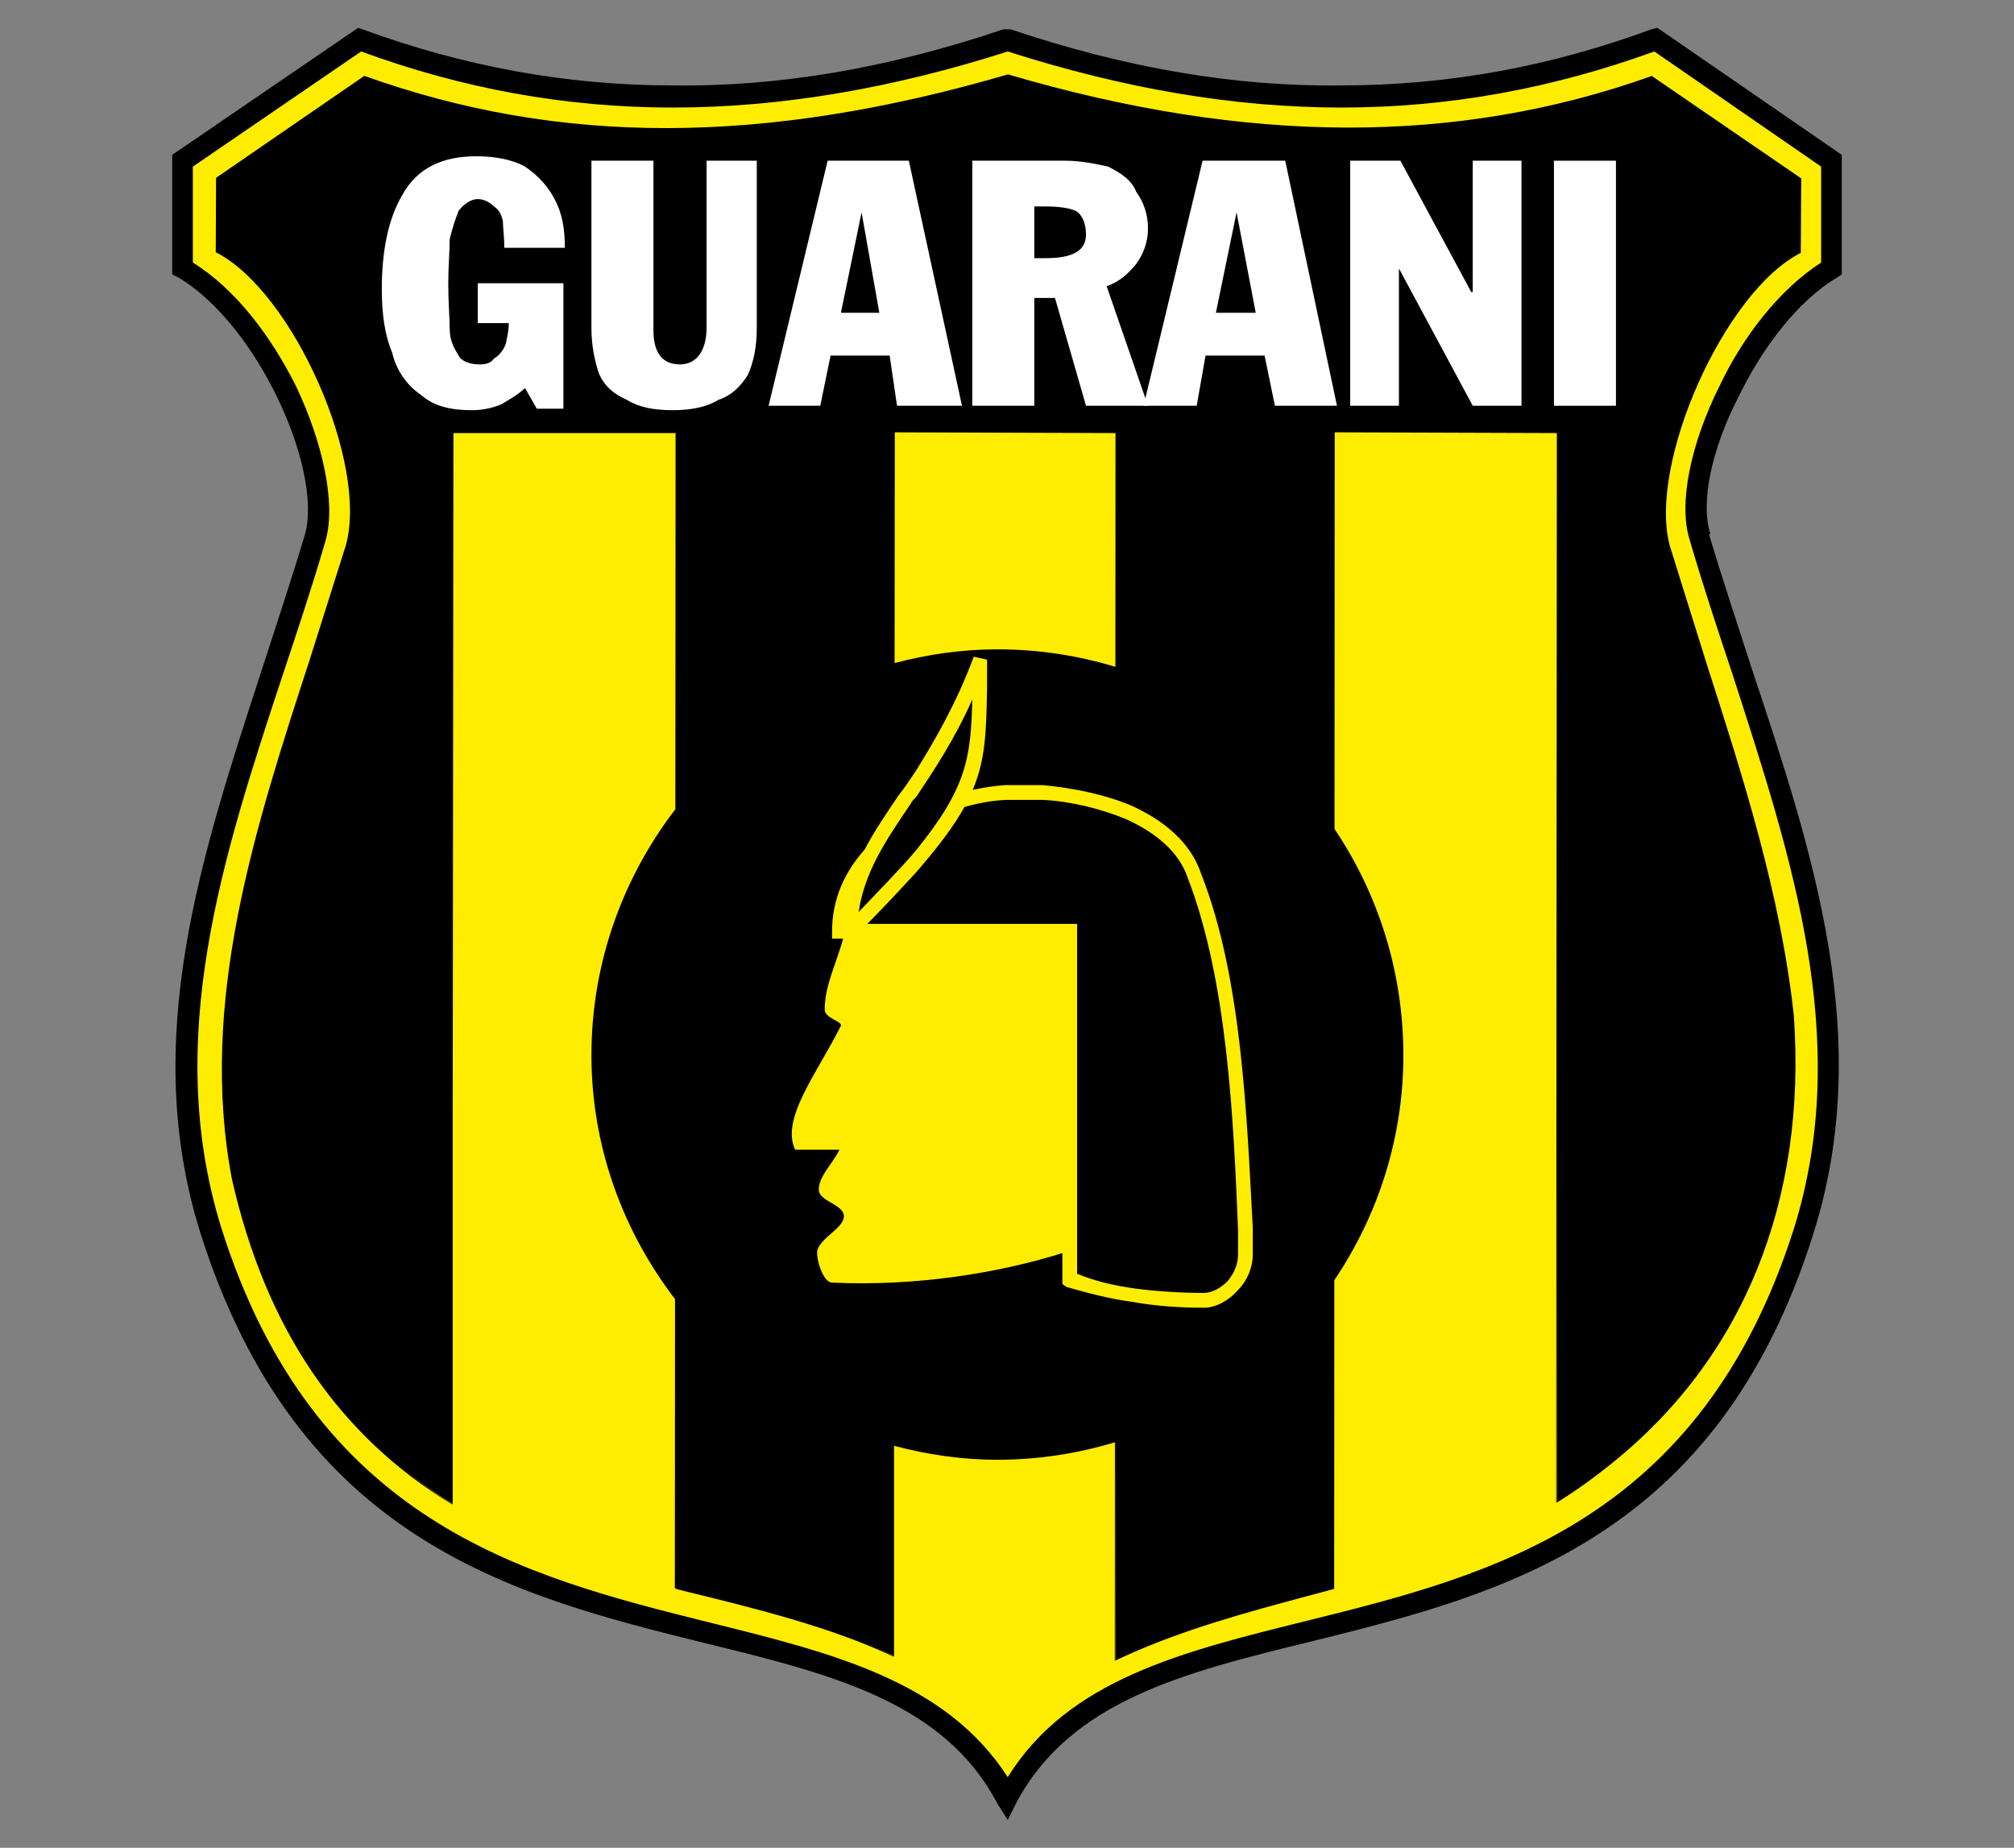 <?xml version="1.0" encoding="utf-8"?>
<!-- Generator: Adobe Illustrator 14.0.0, SVG Export Plug-In . SVG Version: 6.00 Build 43363)  -->
<!DOCTYPE svg PUBLIC "-//W3C//DTD SVG 1.1//EN" "http://www.w3.org/Graphics/SVG/1.1/DTD/svg11.dtd">
<svg version="1.1" id="Ebene_1" xmlns="http://www.w3.org/2000/svg" xmlns:xlink="http://www.w3.org/1999/xlink" x="0px" y="0px"
	 width="327.256px" height="300.256px" viewBox="0 0 327.256 300.256" enable-background="new 0 0 327.256 300.256"
	 xml:space="preserve">
<rect x="0" y="0" width="327.256" height="300.256" fill="#808080" stroke="none"/>
<g>
	<path fill-rule="evenodd" clip-rule="evenodd" d="M165.188,292.85l-1.438,2.883l-1.679-2.639
		c-8.635-16.551-27.109-21.111-47.736-26.146c-30.944-7.678-65.967-16.553-81.799-66.684c-9.832-31.426,0.241-61.41,10.076-91.634
		c2.398-7.435,4.799-14.631,6.957-21.828c1.441-5.277-0.479-13.911-4.559-22.309c-3.836-7.916-9.595-15.59-16.072-19.429
		l-0.956-0.479v-19.43l0.719-0.481L57.484,5.006l0.722-0.482l0.716,0.241c16.312,5.997,33.104,9.116,50.376,9.116
		c17.51,0.237,35.262-2.88,53.728-9.116h1.201c18.468,6.236,36.461,9.354,53.73,9.116c17.509,0,34.063-3.12,50.376-9.116
		l0.957-0.241l0.723,0.482l28.545,19.667l0.716,0.481v19.43l-0.716,0.479c-6.48,3.839-12.233,11.514-16.071,19.429
		c-4.32,8.398-6.24,17.032-4.563,22.309h-0.239c2.159,7.197,4.562,14.394,6.955,21.828c10.08,30.225,19.911,60.208,10.08,91.634
		c-15.592,49.891-50.618,58.768-81.559,66.441C192.535,271.742,174.063,276.299,165.188,292.85L165.188,292.85z"/>
	<path fill-rule="evenodd" clip-rule="evenodd" fill="#FFED00" d="M163.75,288.775c9.832-15.832,28.303-20.389,48.69-25.426
		c29.983-7.438,64.047-16.074,79.163-64.05c9.352-30.462-0.481-59.967-10.078-89.71c-2.396-7.197-4.796-14.394-6.957-21.828
		c-1.92-5.996,0.242-15.831,4.796-24.948c3.84-8.157,9.839-15.832,16.554-20.149V27.074L268.81,8.363
		c-16.547,5.997-33.343,9.114-50.852,9.114c-17.511,0-35.503-3.117-54.208-9.114c-18.711,5.997-36.94,9.114-54.451,9.114
		s-34.305-3.117-50.614-9.114L31.339,27.074v15.591c6.956,4.317,12.714,11.992,16.791,20.149c4.317,9.117,6.477,18.952,4.798,24.948
		c-2.16,7.435-4.561,14.631-6.956,21.828c-9.837,29.744-19.429,59.249-10.079,89.71c15.115,48.216,49.413,56.853,79.161,64.29
		C135.444,268.627,153.673,273.18,163.75,288.775L163.75,288.775z"/>
	<path fill-rule="evenodd" clip-rule="evenodd" d="M292.612,41.093l0.071-12.103l-24.284-16.648
		c-31.572,11.267-65.759,11.188-104.618-0.257c-39.588,11.559-72.796,11.638-104.58,0.244L35.11,28.893l-0.053,12.093
		c12.53,6.339,24.922,34.361,21.116,47.703l-5.84,18.474c-8.908,27.384-18.119,55.702-12.637,84.485
		c5.518,24.229,17.228,41.518,35.798,52.852c0,0,0-0.051,0-0.143c0.023,0.016,0.039,0.029,0.062,0.043v-58.982
		c0.052-50.439,0.121-114.9,0.121-115.047c0.237,0,36.1,0,36.1,0l-0.039,61.127c-8.508,11.097-13.636,24.92-13.636,39.978
		c0,14.827,5.108,28.553,13.583,39.619l-0.029,46.975c0.091,0.119,1.506,0.463,1.506,0.463c11.221,2.742,23.939,5.85,34.061,10.684
		v-0.131c0.016,0.006,0.036,0.016,0.051,0.021v-34.174c5.379,1.432,10.988,2.27,16.795,2.27c6.643,0,13.046-1.012,19.089-2.842
		l-0.02,35.463c0.04-0.021,0.077-0.033,0.117-0.051v0.051c0.456-0.229,0.931-0.43,1.386-0.645c9.54-4.363,19.977-7.205,30.114-9.91
		l4.034-1.08l0.025-50.174c7.081-10.485,11.22-23.074,11.22-36.539c0-13.623-4.127-26.269-11.186-36.771l0.031-64.455l36.096,0.12
		l-0.117,173.789c0.038-0.025,0.077-0.055,0.117-0.08v0.08c3.116-1.932,6.031-4.031,8.784-6.26
		c21.407-17.092,31.864-42.602,29.717-72.908c-2.147-19.706-8.265-38.758-14.179-57.186l-5.974-19.121
		C267.734,75.287,280.273,47.266,292.612,41.093L292.612,41.093z M73.436,244.4c-2.98-1.855-5.72-3.92-8.348-6.088
		c2.628,2.141,5.371,4.182,8.348,6.006V244.4L73.436,244.4z M145.155,269.107c-1.028-0.512-2.104-0.988-3.185-1.463
		c1.081,0.453,2.151,0.922,3.185,1.41V269.107L145.155,269.107z M162.071,105.513c-5.775,0-11.355,0.823-16.707,2.232l0.033-37.494
		l35.861,0.12l-0.018,37.985C175.17,106.521,168.74,105.513,162.071,105.513L162.071,105.513z M181.206,269.715l0.033-35.375
		c0.006-0.002,0.012-0.002,0.018-0.006v35.359C181.245,269.699,181.226,269.705,181.206,269.715L181.206,269.715z M252.979,244.018
		c-0.021,0.012-0.04,0.029-0.06,0.041l0.06-58.971V244.018L252.979,244.018z"/>
	<polygon fill-rule="evenodd" clip-rule="evenodd" fill="#FFFFFF" points="252.502,65.934 252.502,26.114 262.576,26.114 
		262.576,65.934 252.502,65.934 	"/>
	<polygon fill-rule="evenodd" clip-rule="evenodd" fill="#FFFFFF" points="219.396,65.934 219.396,26.114 227.556,26.114 
		239.065,47.46 239.307,47.46 239.307,26.114 247.227,26.114 247.227,65.934 239.307,65.934 227.313,43.625 227.313,65.934 
		219.396,65.934 	"/>
	<path fill-rule="evenodd" clip-rule="evenodd" fill="#FFFFFF" d="M122.97,26.114v27.104c0,3.117-0.482,5.518-1.438,7.676
		c-1.2,1.919-2.641,3.358-4.798,4.08c-1.92,1.197-4.559,1.678-7.435,1.678c-3.12,0-5.518-0.481-7.438-1.678
		c-2.16-0.96-3.598-2.161-4.558-4.321c-0.719-2.157-1.201-4.555-1.201-7.435V26.114h10.077v27.583c0,3.598,1.441,5.518,4.317,5.518
		c2.638,0,4.317-2.157,4.317-5.997V26.114H122.97L122.97,26.114z"/>
	<path fill-rule="evenodd" clip-rule="evenodd" fill="#FFFFFF" d="M91.548,46.022v20.39h-4.321l-1.92-3.357
		c-0.956,0.96-2.634,1.92-3.835,2.639c-1.679,0.718-3.358,0.959-4.8,0.959c-3.598,0-6.233-0.718-8.153-2.4
		c-2.161-1.439-4.08-3.836-4.799-6.957c-1.201-2.876-1.679-6.237-1.679-10.314c0-5.997,0.96-11.273,3.358-15.353
		c2.397-4.318,6.478-6.237,11.996-6.237c2.876,0,5.755,0.481,7.912,1.682c2.161,1.438,3.84,3.358,4.8,5.277
		c1.201,2.157,1.682,4.795,1.682,7.916H81.95c0-1.679-0.238-3.361-0.238-4.317c-0.24-1.2-0.718-1.92-1.441-2.401
		c-0.479-0.478-1.438-1.198-2.635-1.198c-1.201,0-2.402,0.957-3.121,1.917c-0.478,1.2-0.96,2.639-1.441,4.558
		c0,1.919-0.237,4.559-0.237,7.196c0,3.121,0.237,5.759,0.237,7.438c0,1.917,0.723,3.117,1.441,4.317
		c0.478,0.959,1.92,1.438,3.358,1.438c1.201,0,1.919-0.241,2.398-0.96c0.963-0.478,1.679-1.679,1.919-2.397
		c0.241-1.201,0.482-2.16,0.482-3.358h-5.037v-6.478H91.548L91.548,46.022z"/>
	<path fill-rule="evenodd" clip-rule="evenodd" fill="#FFFFFF" d="M185.819,65.934l9.591-39.82h13.43l8.402,39.82h-10.08
		l-1.68-8.157h-9.59l-1.438,8.157H185.819L185.819,65.934z M200.929,34.508l-3.358,16.313h6.474L200.929,34.508L200.929,34.508z"/>
	<path fill-rule="evenodd" clip-rule="evenodd" fill="#FFFFFF" d="M157.991,65.934v-39.82h15.112c2.398,0,4.8,0.479,6.958,0.959
		c1.918,0.957,3.838,2.157,4.554,4.077c1.204,1.679,1.92,3.599,1.92,5.996c0,2.161-0.716,4.08-1.92,5.759
		c-1.198,1.438-2.636,2.876-4.796,3.599l6.716,19.43h-10.07l-5.041-17.514h-3.358v17.514H157.991L157.991,65.934z M168.066,33.549
		v8.397h1.917c4.32,0,6.481-1.201,6.481-3.84c0-1.919-0.724-3.357-1.684-3.839c-0.959-0.478-2.877-0.719-4.797-0.719H168.066
		L168.066,33.549z"/>
	<path fill-rule="evenodd" clip-rule="evenodd" fill="#FFFFFF" d="M124.89,65.934l9.594-39.82h13.193l8.635,39.82h-10.555
		l-1.197-8.157h-9.599l-1.678,8.157H124.89L124.89,65.934z M139.999,34.508l-3.357,16.313h6.24L139.999,34.508L139.999,34.508z"/>
	<path fill-rule="evenodd" clip-rule="evenodd" fill="#FFED00" d="M195.169,141.971c-1.678-5.037-5.992-8.635-11.27-11.033
		c-4.562-1.919-9.596-2.88-14.395-3.357c-2.157,0-4.317,0-6.237,0c-1.659,0.123-3.416,0.377-5.205,0.764
		c2.098-4.971,2.192-9.509,2.329-16.596c0-1.441,0-2.879,0-4.558l-2.16-0.482c-2.88,7.679-6.238,13.434-9.357,18.47
		c-0.957,1.441-1.916,2.879-2.876,4.08c-2.092,3.087-3.996,5.932-5.515,8.814c-3.149,3.517-5.28,7.925-5.28,13.253v1.198h1.803
		c-1.093,3.988-3,7.658-3,11.516c0,1.441,2.876,1.918,2.635,2.636c-3.835,7.68-9.832,15.116-7.434,20.15c2.879,0,4.317,0,7.197,0
		c-1.201,2.402-3.361,4.32-3.361,6.479c0,1.918,4.08,2.398,4.08,4.317s-3.599,3.356-4.317,5.518
		c-0.241,1.439,0.959,5.279,2.397,5.279c13.691,0.645,27.173-1.584,37.422-4.798v5.039l0.718,0.482
		c3.357,0.955,6.958,1.916,10.557,2.393c4.074,0.723,7.912,0.963,11.751,0.963c1.92,0,4.08-1.199,5.518-2.879
		c1.438-1.439,2.396-3.6,2.396-5.754c0-1.44,0-2.885,0-4.323C202.606,182.032,201.885,159.003,195.169,141.971L195.169,141.971z"/>
	<path fill-rule="evenodd" clip-rule="evenodd" d="M193.009,142.69c-1.438-4.317-5.277-7.435-10.072-9.595
		c-4.078-1.679-8.874-2.876-13.433-3.117c-2.157,0-4.077,0-5.996,0c-2.134,0.085-4.451,0.488-6.787,1.148
		c-1.679,3.017-4.148,6.357-7.847,10.607c-2.203,2.404-4.783,5.176-7.938,8.394h28.568h5.518v56.851
		c2.88,1.199,5.995,1.918,9.353,2.398c3.598,0.479,7.678,0.719,11.276,0.719c1.198,0,2.636-0.719,3.84-1.918
		c0.956-1.199,1.678-2.637,1.678-4.315c0-1.204,0-2.642,0-4.08C200.447,182.272,199.491,159.48,193.009,142.69L193.009,142.69z"/>
	<path fill-rule="evenodd" clip-rule="evenodd" d="M148.875,138.135c-2.394,2.876-5.515,5.996-9.354,10.072
		c0.96-6.474,4.317-11.513,8.397-17.51c0.241-0.479,0.479-0.719,0.957-1.2c2.882-4.318,6.24-9.354,9.116-15.832
		C157.75,123.26,157.034,128.059,148.875,138.135L148.875,138.135z"/>
</g>
</svg>
